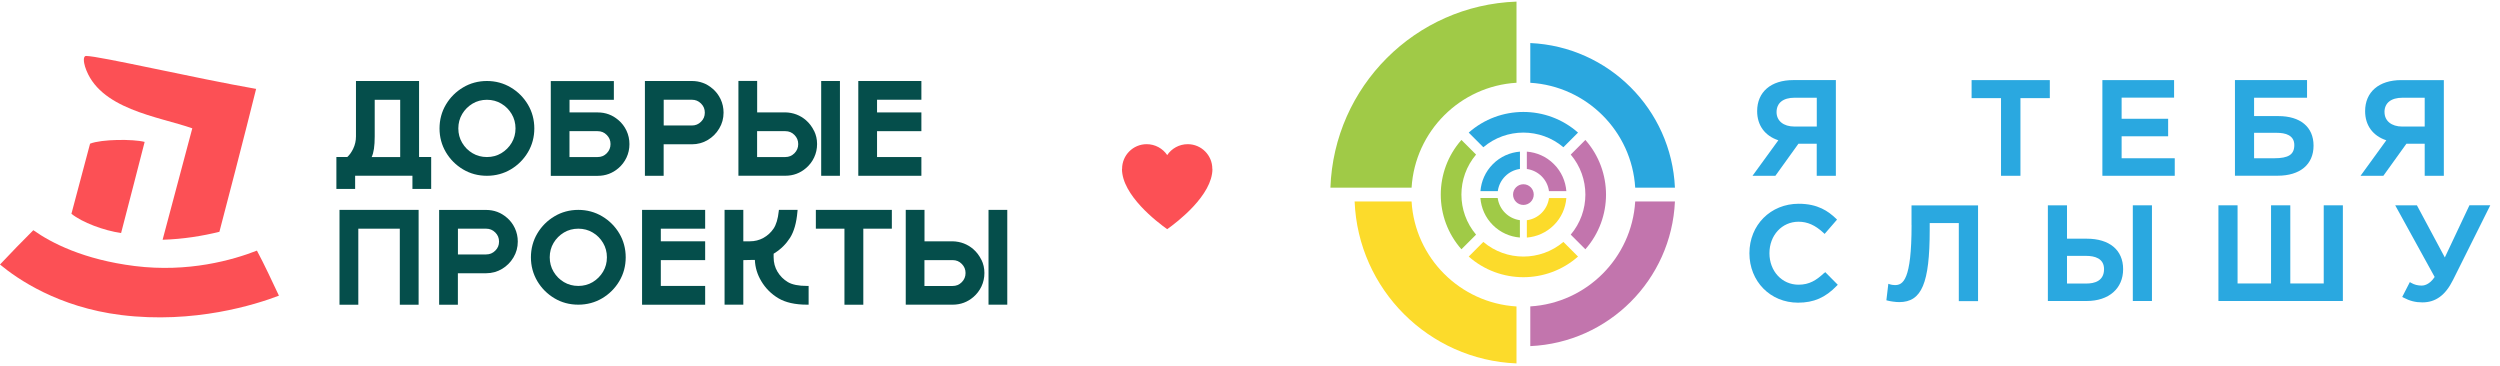 <?xml version="1.0" encoding="UTF-8"?> <svg xmlns="http://www.w3.org/2000/svg" width="191" height="28" viewBox="0 0 191 28" fill="none"><path d="M92.621 12.906C92.621 12.906 92.621 12.898 92.621 12.894C92.621 11.857 91.78 11.015 90.743 11.015C90.092 11.015 89.51 11.347 89.174 11.848C88.839 11.347 88.256 11.015 87.606 11.015C86.569 11.015 85.728 11.857 85.728 12.894C85.728 12.898 85.728 12.902 85.728 12.906H85.719C85.719 14.913 88.401 16.961 89.174 17.509C89.948 16.961 92.63 14.913 92.63 12.906H92.621ZM89.174 11.857C89.174 11.857 89.174 11.857 89.174 11.861C89.174 11.861 89.174 11.861 89.174 11.857C89.174 11.857 89.174 11.857 89.174 11.852C89.174 11.852 89.174 11.852 89.174 11.857ZM89.174 13.922C89.174 13.922 89.174 13.922 89.174 13.918C89.174 13.918 89.174 13.918 89.174 13.922C89.174 13.922 89.174 13.922 89.174 13.927C89.174 13.927 89.174 13.927 89.174 13.922Z" fill="#FC5055"></path><path d="M119.443 11.249L120.561 10.131C118.177 8.027 114.594 8.027 112.21 10.131L113.327 11.249C115.091 9.757 117.68 9.757 119.443 11.249Z" fill="#2AA7DF"></path><path d="M112.771 11.81L111.653 10.692C109.549 13.077 109.549 16.659 111.653 19.044L112.771 17.926C111.279 16.162 111.279 13.574 112.771 11.81Z" fill="#A0CA47"></path><path d="M116.124 12.911V11.585C115.372 11.644 114.632 11.959 114.058 12.537C113.48 13.115 113.166 13.85 113.106 14.602H114.432C114.551 13.723 115.244 13.025 116.128 12.906" fill="#2AA7DF"></path><path d="M114.428 15.129H113.102C113.162 15.881 113.476 16.621 114.054 17.195C114.632 17.773 115.367 18.087 116.12 18.147V16.821C115.24 16.702 114.543 16.009 114.424 15.125" fill="#A0CA47"></path><path d="M124.93 14.339H127.965C127.697 8.355 122.894 3.557 116.914 3.289V6.324C121.224 6.587 124.671 10.034 124.93 14.339Z" fill="#2AA7DF"></path><path d="M120.004 17.926L121.122 19.044C123.226 16.659 123.226 13.077 121.122 10.692L120.004 11.81C121.496 13.57 121.496 16.162 120.004 17.926Z" fill="#C275AD"></path><path d="M118.343 14.602H119.669C119.609 13.85 119.295 13.11 118.717 12.537C118.143 11.959 117.403 11.644 116.651 11.585V12.911C117.531 13.03 118.228 13.723 118.343 14.607" fill="#C275AD"></path><path d="M116.914 23.409V26.443C122.899 26.176 127.697 21.373 127.965 15.393H124.93C124.667 19.703 121.22 23.149 116.914 23.409Z" fill="#C275AD"></path><path d="M101.644 14.339H107.845C108.108 10.03 111.555 6.583 115.861 6.323V0.123C108.13 0.395 101.916 6.608 101.644 14.339Z" fill="#A0CA47"></path><path d="M113.327 18.483L112.21 19.601C114.594 21.704 118.177 21.704 120.561 19.601L119.443 18.483C117.68 19.974 115.091 19.974 113.327 18.483Z" fill="#FCDB2B"></path><path d="M116.651 16.825V18.151C117.403 18.091 118.139 17.773 118.717 17.199C119.295 16.625 119.609 15.886 119.669 15.133H118.343C118.224 16.013 117.531 16.71 116.651 16.825Z" fill="#FCDB2B"></path><path d="M107.845 15.393H103.493C103.761 22.104 109.154 27.493 115.86 27.765V23.413C111.551 23.149 108.104 19.703 107.845 15.398" fill="#FCDB2B"></path><path d="M117.178 14.866C117.178 15.304 116.825 15.657 116.388 15.657C115.95 15.657 115.597 15.304 115.597 14.866C115.597 14.429 115.95 14.076 116.388 14.076C116.825 14.076 117.178 14.429 117.178 14.866Z" fill="#C275AD"></path><path d="M14.692 9.8L12.423 18.317C14.008 18.271 15.483 18.024 16.762 17.71C18.619 10.637 19.567 6.791 19.567 6.791C14.943 5.984 7.582 4.275 6.579 4.275C6.32 4.275 6.405 4.789 6.498 5.091C7.531 8.351 12.104 8.895 14.692 9.804" fill="#FC5055"></path><path d="M11.046 10.841C10.179 10.616 7.752 10.629 6.881 10.977L5.457 16.332C6.264 16.991 7.952 17.62 9.252 17.803C9.75 15.916 10.684 12.261 11.05 10.846" fill="#FC5055"></path><path d="M19.631 19.146C17.795 19.865 14.395 20.838 10.289 20.324C6.392 19.835 3.927 18.564 2.546 17.587C1.679 18.445 0.837 19.325 0 20.209C1.322 21.31 4.454 23.473 9.252 24.068C14.837 24.761 19.546 23.265 21.31 22.589C20.762 21.433 20.23 20.273 19.627 19.142" fill="#FC5055"></path><path d="M32.016 6.188H27.196V10.421C27.196 10.761 27.124 11.075 26.983 11.364C26.852 11.636 26.699 11.849 26.533 11.993H25.7V14.437H27.132V13.426H31.51V14.437H32.942V11.993H32.016V6.184V6.188ZM30.575 7.62V11.998H28.395C28.552 11.675 28.628 11.156 28.628 10.425V7.624H30.575V7.62Z" fill="#054E4B"></path><path d="M40.333 7.99C40.01 7.446 39.568 7.004 39.024 6.681C38.476 6.354 37.864 6.188 37.201 6.188C36.538 6.188 35.921 6.354 35.377 6.681C34.833 7.004 34.391 7.446 34.068 7.99C33.745 8.534 33.58 9.15 33.58 9.813C33.58 10.476 33.745 11.084 34.068 11.632C34.391 12.176 34.833 12.618 35.377 12.941C35.921 13.268 36.538 13.43 37.201 13.43C37.864 13.43 38.48 13.264 39.024 12.941C39.568 12.618 40.01 12.176 40.333 11.632C40.656 11.088 40.822 10.476 40.822 9.813C40.822 9.15 40.656 8.534 40.333 7.99ZM37.201 11.998C36.797 11.998 36.427 11.9 36.1 11.704C35.768 11.509 35.505 11.241 35.309 10.91C35.114 10.582 35.016 10.213 35.016 9.813C35.016 9.414 35.114 9.04 35.309 8.712C35.505 8.381 35.773 8.117 36.1 7.918C36.427 7.722 36.797 7.624 37.201 7.624C37.604 7.624 37.974 7.722 38.301 7.918C38.633 8.113 38.896 8.381 39.092 8.712C39.287 9.04 39.385 9.409 39.385 9.813C39.385 10.217 39.287 10.582 39.092 10.91C38.896 11.241 38.629 11.505 38.301 11.704C37.974 11.9 37.604 11.998 37.201 11.998Z" fill="#054E4B"></path><path d="M47.243 9.175C46.797 8.784 46.262 8.589 45.663 8.589H43.512V7.624H46.899V6.192H42.08V13.434H45.667C46.27 13.434 46.801 13.234 47.248 12.848C47.507 12.627 47.715 12.354 47.864 12.04C48.013 11.726 48.089 11.381 48.089 11.011C48.089 10.642 48.013 10.302 47.864 9.983C47.715 9.668 47.507 9.396 47.248 9.175H47.243ZM46.359 11.709C46.164 11.904 45.939 11.998 45.658 11.998H43.508V10.021H45.658C45.934 10.021 46.164 10.115 46.355 10.31C46.551 10.506 46.644 10.735 46.644 11.007C46.644 11.279 46.551 11.513 46.355 11.709H46.359Z" fill="#054E4B"></path><path d="M54.439 6.774C53.993 6.383 53.457 6.188 52.858 6.188H49.271V13.43H50.703V11.024H52.862C53.304 11.024 53.716 10.91 54.078 10.693C54.439 10.476 54.732 10.183 54.949 9.817C55.17 9.452 55.28 9.044 55.28 8.606C55.28 8.241 55.204 7.896 55.055 7.578C54.906 7.263 54.698 6.991 54.439 6.77V6.774ZM50.707 7.62H52.858C53.134 7.62 53.364 7.714 53.559 7.909C53.755 8.105 53.848 8.33 53.848 8.606C53.848 8.882 53.755 9.108 53.559 9.299C53.364 9.494 53.138 9.588 52.858 9.588H50.707V7.616V7.62Z" fill="#054E4B"></path><path d="M62.191 9.996C62.038 9.681 61.834 9.409 61.575 9.184C61.137 8.806 60.61 8.602 60.002 8.585H57.847V6.184H56.415V13.426H60.002C60.606 13.426 61.137 13.226 61.583 12.839C61.842 12.618 62.051 12.346 62.199 12.032C62.348 11.717 62.425 11.373 62.425 11.003C62.425 10.633 62.348 10.306 62.195 9.992L62.191 9.996ZM57.847 10.021H59.998C60.274 10.021 60.504 10.115 60.695 10.31C60.89 10.506 60.984 10.735 60.984 11.007C60.984 11.279 60.89 11.513 60.695 11.709C60.499 11.904 60.274 11.998 59.994 11.998H57.843V10.021H57.847Z" fill="#054E4B"></path><path d="M64.171 6.188H62.739V13.43H64.171V6.188Z" fill="#054E4B"></path><path d="M70.394 11.998H67.006V10.021H70.394V8.589H67.006V7.62H70.394V6.188H65.574V13.43H70.394V11.998Z" fill="#054E4B"></path><path d="M25.938 23.281H27.375V17.471H30.545V23.281H31.982V16.035H25.938V23.281Z" fill="#054E4B"></path><path d="M38.718 16.626C38.272 16.235 37.736 16.039 37.137 16.039H33.55V23.281H34.982V20.876H37.141C37.583 20.876 37.995 20.761 38.357 20.544C38.718 20.328 39.011 20.034 39.228 19.669C39.449 19.303 39.559 18.895 39.559 18.457C39.559 18.092 39.483 17.748 39.334 17.429C39.185 17.114 38.977 16.842 38.718 16.621V16.626ZM34.986 17.471H37.137C37.413 17.471 37.643 17.565 37.838 17.76C38.034 17.956 38.127 18.181 38.127 18.457C38.127 18.734 38.034 18.959 37.838 19.15C37.643 19.346 37.417 19.439 37.137 19.439H34.986V17.467V17.471Z" fill="#054E4B"></path><path d="M46.007 16.528C45.459 16.201 44.846 16.035 44.184 16.035C43.52 16.035 42.904 16.201 42.36 16.528C41.816 16.851 41.374 17.293 41.051 17.837C40.728 18.381 40.562 18.997 40.562 19.66C40.562 20.323 40.728 20.931 41.051 21.479C41.374 22.023 41.816 22.465 42.36 22.788C42.904 23.116 43.52 23.277 44.184 23.277C44.846 23.277 45.463 23.111 46.007 22.788C46.551 22.465 46.993 22.023 47.316 21.479C47.639 20.935 47.804 20.323 47.804 19.66C47.804 18.997 47.639 18.381 47.316 17.837C46.993 17.293 46.551 16.851 46.007 16.528ZM44.184 21.845C43.78 21.845 43.41 21.747 43.083 21.552C42.751 21.356 42.488 21.088 42.292 20.757C42.097 20.43 41.999 20.06 41.999 19.66C41.999 19.261 42.097 18.887 42.292 18.559C42.488 18.228 42.755 17.965 43.083 17.765C43.41 17.569 43.78 17.471 44.184 17.471C44.587 17.471 44.957 17.569 45.284 17.765C45.616 17.96 45.879 18.228 46.075 18.559C46.27 18.887 46.368 19.256 46.368 19.66C46.368 20.064 46.27 20.43 46.075 20.757C45.879 21.088 45.611 21.352 45.284 21.552C44.957 21.747 44.587 21.845 44.184 21.845Z" fill="#054E4B"></path><path d="M49.054 23.281H53.874V21.845H50.486V19.873H53.874V18.436H50.486V17.471H53.874V16.035H49.054V23.281Z" fill="#054E4B"></path><path d="M60.193 21.552C59.862 21.356 59.598 21.088 59.399 20.757C59.203 20.43 59.105 20.06 59.105 19.656V19.384L59.19 19.329C59.666 19.031 60.057 18.64 60.359 18.169C60.661 17.692 60.852 17.021 60.924 16.171L60.937 16.035H59.509L59.496 16.145C59.433 16.732 59.297 17.178 59.097 17.471C58.897 17.765 58.638 18.003 58.323 18.177C58.009 18.351 57.66 18.436 57.286 18.436H56.789V16.035H55.357V23.277H56.789V19.873C57.019 19.873 57.223 19.869 57.401 19.86H57.673C57.694 20.425 57.856 20.969 58.162 21.479C58.485 22.023 58.927 22.465 59.471 22.788C60.015 23.111 60.75 23.277 61.655 23.277H61.779V21.845H61.655C61.014 21.845 60.521 21.747 60.193 21.552Z" fill="#054E4B"></path><path d="M62.331 17.471H64.516V23.281H65.957V17.471H68.137V16.035H62.331V17.471Z" fill="#054E4B"></path><path d="M74.975 19.847C74.822 19.533 74.618 19.261 74.359 19.035C73.921 18.657 73.394 18.453 72.786 18.436H70.632V16.035H69.199V23.277H72.786C73.39 23.277 73.921 23.077 74.367 22.691C74.626 22.47 74.835 22.198 74.984 21.883C75.132 21.569 75.209 21.224 75.209 20.855C75.209 20.485 75.132 20.157 74.979 19.843L74.975 19.847ZM70.632 19.873H72.782C73.058 19.873 73.288 19.966 73.479 20.162C73.674 20.357 73.768 20.587 73.768 20.859C73.768 21.131 73.674 21.364 73.479 21.56C73.284 21.756 73.058 21.849 72.778 21.849H70.627V19.873H70.632Z" fill="#054E4B"></path><path d="M76.956 16.035H75.523V23.277H76.956V16.035Z" fill="#054E4B"></path><path d="M135.64 13.429L137.4 10.981H138.798V13.429H140.26V6.119H137C135.3 6.119 134.246 7.028 134.246 8.49C134.246 9.574 134.833 10.377 135.865 10.717L133.893 13.429H135.64ZM135.729 8.567C135.729 7.865 136.231 7.466 137.102 7.466H138.802V9.667H137.085C136.261 9.667 135.729 9.234 135.729 8.567Z" fill="#2AA8E0"></path><path d="M156.606 6.12H150.63V7.497H152.878V13.43H154.362V7.497H156.606V6.12Z" fill="#2AA8E0"></path><path d="M162.092 10.412H165.646V9.074H162.092V7.459H166.1V6.12H160.622V13.43H166.151V12.091H162.092V10.412Z" fill="#2AA8E0"></path><path d="M174.073 8.869H172.212V7.467H176.258V6.115H170.75V13.425H174.01C175.727 13.425 176.755 12.567 176.755 11.126C176.755 9.685 175.727 8.869 174.069 8.869H174.073ZM172.212 10.148H173.963C174.566 10.148 175.285 10.31 175.285 11.079C175.285 11.806 174.851 12.091 173.738 12.091H172.212V10.153V10.148Z" fill="#2AA8E0"></path><path d="M182.089 13.43L183.849 10.982H185.247V13.43H186.709V6.12H183.449C181.749 6.12 180.695 7.029 180.695 8.491C180.695 9.575 181.282 10.378 182.314 10.718L180.346 13.43H182.093H182.089ZM182.174 8.568C182.174 7.867 182.676 7.467 183.547 7.467H185.247V9.669H183.53C182.71 9.669 182.178 9.235 182.178 8.568H182.174Z" fill="#2AA8E0"></path><path d="M139.363 20.858C138.772 21.407 138.241 21.751 137.408 21.751C136.142 21.751 135.185 20.718 135.185 19.345C135.185 17.973 136.142 16.94 137.408 16.94C138.092 16.94 138.683 17.203 139.316 17.79L139.401 17.871L140.349 16.778L140.273 16.702C139.686 16.141 138.887 15.567 137.421 15.567C135.275 15.567 133.655 17.191 133.655 19.345C133.655 21.5 135.253 23.124 137.37 23.124C138.573 23.124 139.457 22.737 140.328 21.836L140.405 21.755L139.448 20.79L139.367 20.867L139.363 20.858Z" fill="#2AA8E0"></path><path d="M146.044 17.199C146.044 21.428 145.386 21.781 144.769 21.781C144.629 21.781 144.48 21.751 144.4 21.725L144.268 21.683L144.119 22.941L144.213 22.966C144.421 23.022 144.825 23.081 145.101 23.081C146.822 23.081 147.43 21.636 147.43 17.564V17.042H149.653V23.005H151.123V15.694H146.04V17.203L146.044 17.199Z" fill="#2AA8E0"></path><path d="M159.436 18.236H157.919V15.686H156.457V22.996H159.423C161.115 22.996 162.207 22.044 162.207 20.565C162.207 19.086 161.145 18.236 159.432 18.236H159.436ZM157.919 19.549H159.385C160.006 19.549 160.749 19.724 160.749 20.561C160.749 21.47 160.018 21.662 159.406 21.662H157.919V19.549Z" fill="#2AA8E0"></path><path d="M164.409 15.686H162.947V22.996H164.409V15.686Z" fill="#2AA8E0"></path><path d="M177.533 21.657H174.979V15.686H173.508V21.657H170.95V15.686H169.488V22.996H178.995V15.686H177.533V21.657Z" fill="#2AA8E0"></path><path d="M188.664 15.686L186.785 19.669L184.652 15.686H182.994L186.007 21.16C185.608 21.772 185.157 21.819 185.026 21.819C184.715 21.819 184.465 21.755 184.214 21.611L184.112 21.551L183.53 22.686L183.627 22.737C184.103 22.992 184.545 23.102 185.068 23.102C186.088 23.102 186.832 22.554 187.414 21.381L190.258 15.682H188.655L188.664 15.686Z" fill="#2AA8E0"></path></svg> 
